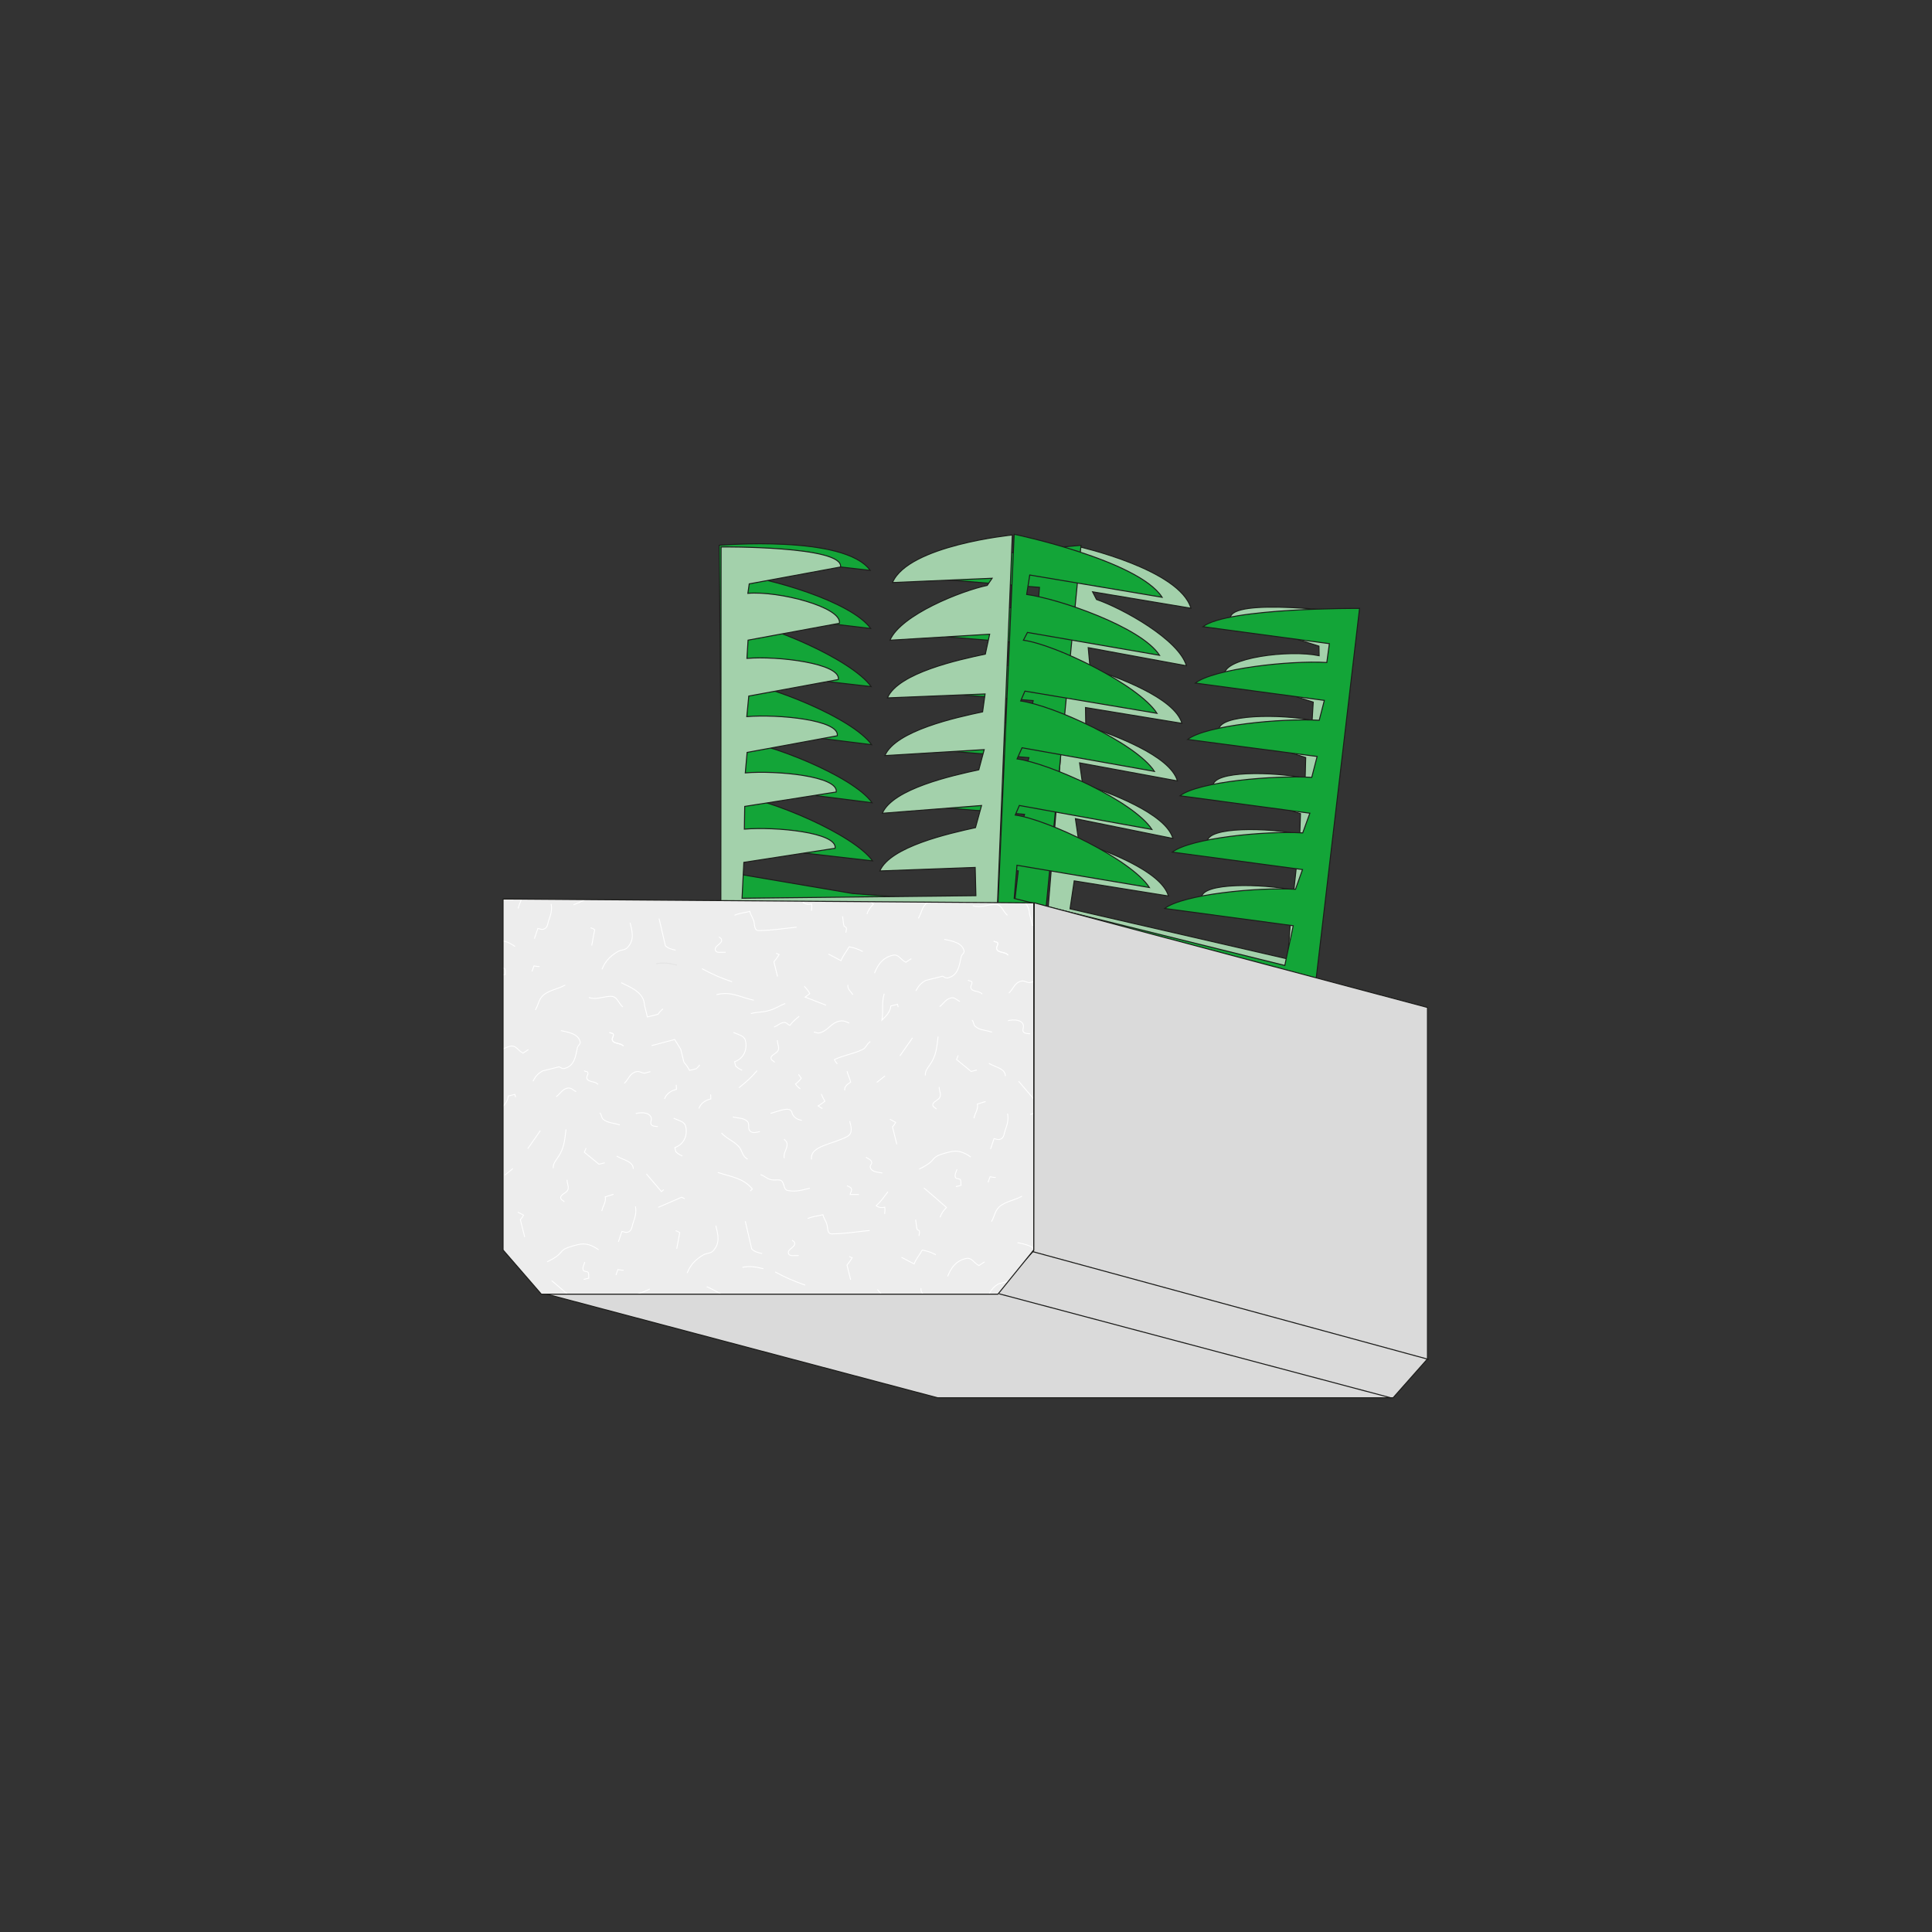<?xml version="1.0" encoding="UTF-8"?><svg id="Ebene_1" xmlns="http://www.w3.org/2000/svg" xmlns:xlink="http://www.w3.org/1999/xlink" viewBox="0 0 595.28 595.28"><rect x="0" y="0" width="595.28" height="595.28" fill="#333333" stroke="none"/><defs><style>.cls-1{clip-path:url(#clippath-11);}.cls-2{clip-path:url(#clippath-16);}.cls-3{clip-path:url(#clippath-2);}.cls-4{clip-path:url(#clippath-13);}.cls-5{clip-path:url(#clippath-15);}.cls-6{clip-path:url(#clippath-6);}.cls-7{clip-path:url(#clippath-7);}.cls-8{clip-path:url(#clippath-1);}.cls-9{clip-path:url(#clippath-4);}.cls-10{stroke:#e3e3e3;}.cls-10,.cls-11,.cls-12,.cls-13{fill:none;}.cls-10,.cls-11,.cls-13{stroke-miterlimit:3.86;}.cls-10,.cls-13{stroke-width:.27px;}.cls-14{clip-path:url(#clippath-12);}.cls-15{fill:#dadada;}.cls-16{fill:#13a538;}.cls-11{stroke:#1d1d1b;stroke-width:.31px;}.cls-17{clip-path:url(#clippath-9);}.cls-18{clip-path:url(#clippath);}.cls-19{fill:#a3d1ab;}.cls-20{clip-path:url(#clippath-19);}.cls-21{clip-path:url(#clippath-3);}.cls-22{clip-path:url(#clippath-8);}.cls-23{clip-path:url(#clippath-18);}.cls-24{clip-path:url(#clippath-14);}.cls-25{clip-path:url(#clippath-17);}.cls-26{clip-path:url(#clippath-5);}.cls-13{stroke:#fff;}.cls-27{clip-path:url(#clippath-10);}.cls-28{fill:#ededed;}</style><clipPath id="clippath"><polyline class="cls-12" points="155 277 318.51 278.2 318.51 385.14 307.48 398.76 166.8 398.76 155 385.14 155 277"/></clipPath><clipPath id="clippath-1"><polyline class="cls-12" points="155 277 318.51 278.2 318.51 385.14 307.48 398.76 166.8 398.76 155 385.14 155 277"/></clipPath><clipPath id="clippath-2"><polyline class="cls-12" points="155 277 318.51 278.2 318.51 385.14 307.48 398.76 166.8 398.76 155 385.14 155 277"/></clipPath><clipPath id="clippath-3"><polyline class="cls-12" points="155 277 318.51 278.2 318.51 385.14 307.48 398.76 166.8 398.76 155 385.14 155 277"/></clipPath><clipPath id="clippath-4"><polyline class="cls-12" points="155 277 318.51 278.2 318.51 385.14 307.48 398.76 166.8 398.76 155 385.14 155 277"/></clipPath><clipPath id="clippath-5"><polyline class="cls-12" points="155 277 318.51 278.2 318.51 385.14 307.48 398.76 166.8 398.76 155 385.14 155 277"/></clipPath><clipPath id="clippath-6"><polyline class="cls-12" points="155 277 318.51 278.2 318.51 385.14 307.48 398.76 166.8 398.76 155 385.14 155 277"/></clipPath><clipPath id="clippath-7"><polyline class="cls-12" points="155 277 318.51 278.2 318.51 385.14 307.48 398.76 166.8 398.76 155 385.14 155 277"/></clipPath><clipPath id="clippath-8"><polyline class="cls-12" points="155 277 318.51 278.2 318.51 385.14 307.48 398.76 166.8 398.76 155 385.14 155 277"/></clipPath><clipPath id="clippath-9"><polyline class="cls-12" points="155 277 318.51 278.2 318.51 385.14 307.48 398.76 166.8 398.76 155 385.14 155 277"/></clipPath><clipPath id="clippath-10"><polyline class="cls-12" points="155 277 318.51 278.2 318.51 385.14 307.48 398.76 166.8 398.76 155 385.14 155 277"/></clipPath><clipPath id="clippath-11"><polyline class="cls-12" points="155 277 318.51 278.2 318.51 385.14 307.48 398.76 166.8 398.76 155 385.14 155 277"/></clipPath><clipPath id="clippath-12"><polyline class="cls-12" points="155 277 318.51 278.2 318.51 385.14 307.48 398.76 166.8 398.76 155 385.14 155 277"/></clipPath><clipPath id="clippath-13"><polyline class="cls-12" points="155 277 318.51 278.2 318.51 385.14 307.48 398.76 166.8 398.76 155 385.14 155 277"/></clipPath><clipPath id="clippath-14"><polyline class="cls-12" points="155 277 318.51 278.2 318.51 385.14 307.48 398.76 166.8 398.76 155 385.14 155 277"/></clipPath><clipPath id="clippath-15"><polyline class="cls-12" points="155 277 318.51 278.2 318.51 385.14 307.48 398.76 166.8 398.76 155 385.14 155 277"/></clipPath><clipPath id="clippath-16"><polyline class="cls-12" points="155 277 318.51 278.2 318.51 385.14 307.48 398.76 166.8 398.76 155 385.14 155 277"/></clipPath><clipPath id="clippath-17"><polyline class="cls-12" points="155 277 318.51 278.2 318.51 385.14 307.48 398.76 166.8 398.76 155 385.14 155 277"/></clipPath><clipPath id="clippath-18"><polyline class="cls-12" points="155 277 318.51 278.2 318.51 385.14 307.48 398.76 166.8 398.76 155 385.14 155 277"/></clipPath><clipPath id="clippath-19"><polyline class="cls-12" points="155 277 318.51 278.2 318.51 385.14 307.48 398.76 166.8 398.76 155 385.14 155 277"/></clipPath></defs><path class="cls-19" d="M396.77,295.48l-67.07-15.46,1.28-8.61,29.04,4.66c-2.29-7.85-19.82-14.08-27.64-16.83l-1.03-7,30.05,6.1c-2.31-7.92-20.04-14.18-27.86-16.91l-.9-6.38,30.15,5.56c-2.35-8.05-20.43-14.36-28.24-17.05l-.09-5.56,29.72,4.87c-2.35-8.07-20.5-14.38-28.31-17.07l-.57-6.25,30.26,5.58c-2.37-8.15-19.91-17.76-27.7-20.42l-1.22-2.37,30.31,5.06c-3.5-12.02-34.86-19.04-34.86-19.04l-9.54,116.23,78.11,17.53,15.73-113.27s-37.52-4.96-37.28,1.65l27.28,8.58,.06,2.95c-9.27-1.95-29.31,.67-29.13,5.71l27.31,8.59-.34,5.62c-9.29-1.95-28.94-2-28.75,3.03l26.77,8.43-.17,6.35c-9.45-1.97-28.57-2.48-28.39,2.46l26.95,8.48-.21,6.33c-9.41-1.96-28.7-2.53-28.52,2.44l27.44,7.84-.75,6.96c-9.43-1.97-28.65-2.52-28.47,2.44l27.38,7.74-.81,11.05Z"/><path class="cls-11" d="M396.77,295.48l-67.07-15.46,1.28-8.61,29.04,4.66c-2.29-7.85-19.82-14.08-27.64-16.83l-1.03-7,30.05,6.1c-2.31-7.92-20.04-14.18-27.86-16.91l-.9-6.38,30.15,5.56c-2.35-8.05-20.43-14.36-28.24-17.05l-.09-5.56,29.72,4.87c-2.35-8.07-20.5-14.38-28.31-17.07l-.57-6.25,30.26,5.58c-2.37-8.15-19.91-17.76-27.7-20.42l-1.22-2.37,30.31,5.06c-3.5-12.02-34.86-19.04-34.86-19.04l-9.54,116.23,78.11,17.53,15.73-113.27s-37.52-4.96-37.28,1.65l27.28,8.58,.06,2.95c-9.27-1.95-29.31,.67-29.13,5.71l27.31,8.59-.34,5.62c-9.29-1.95-28.94-2-28.75,3.03l26.77,8.43-.17,6.35c-9.45-1.97-28.57-2.48-28.39,2.46l26.95,8.48-.21,6.33c-9.41-1.96-28.7-2.53-28.52,2.44l27.44,7.84-.75,6.96c-9.43-1.97-28.65-2.52-28.47,2.44l27.38,7.74-.81,11.05Z"/><path class="cls-16" d="M222.62,278.77l-1.03-110.76s38.6-3.32,46.54,7.73l-41.1-4.72-.64,6.04c10.03,.83,35.85,8.19,41.88,16.58l-41.01-4.91-1.12,2.47c9.94,.81,36.21,11.89,42.28,20.35l-41-4.71-1.16,3.1c10.1,.85,36.31,11.15,42.31,19.51l-41.13-5.14-1.35,3.5c9.96,.82,36.56,11.09,42.63,19.53l-41.19-5.24-1.12,3.01c10.14,.86,36.47,11.81,42.45,20.14l-41.1-4.72-.1,8.82,35,5.95,49.84,3.76,1.24-10.73-39.84-3.24c5.46-4.63,28.13-8.07,39.94-8.01l1.84-6.17-40.34-3.28c5.43-4.62,27.96-8.07,39.81-8.02l1.88-6.17-40.25-3.27c5.51-4.68,28.55-7.86,40.24-7.79l1.32-6.52-40.12-3.15c5.49-4.67,28.45-8.08,40.18-8.01l1.25-6.2-39.99-3.25c5.47-4.65,28.36-8.51,40.13-8.45l.49-5.83-39.17-3.18c7.39-6.28,51.97-9.76,51.97-9.76l-11.97,124.11-98.53-13.35Z"/><path class="cls-11" d="M222.62,278.77l-1.03-110.76s38.6-3.32,46.54,7.73l-41.1-4.72-.64,6.04c10.03,.83,35.85,8.19,41.88,16.58l-41.01-4.91-1.12,2.47c9.94,.81,36.21,11.89,42.28,20.35l-41-4.71-1.16,3.1c10.1,.85,36.31,11.15,42.31,19.51l-41.13-5.14-1.35,3.5c9.96,.82,36.56,11.09,42.63,19.53l-41.19-5.24-1.12,3.01c10.14,.86,36.47,11.81,42.45,20.14l-41.1-4.72-.1,8.82,35,5.95,49.84,3.76,1.24-10.73-39.84-3.24c5.46-4.63,28.13-8.07,39.94-8.01l1.84-6.17-40.34-3.28c5.43-4.62,27.96-8.07,39.81-8.02l1.88-6.17-40.25-3.27c5.51-4.68,28.55-7.86,40.24-7.79l1.32-6.52-40.12-3.15c5.49-4.67,28.45-8.08,40.18-8.01l1.25-6.2-39.99-3.25c5.47-4.65,28.36-8.51,40.13-8.45l.49-5.83-39.17-3.18c7.39-6.28,51.97-9.76,51.97-9.76l-11.97,124.11-98.53-13.35Z"/><path class="cls-16" d="M307.23,284.53l5.25-119.92s38.24,7.96,45.59,19.42l-40.79-6.86-.95,5.99c9.98,1.36,35.37,10.05,40.95,18.75l-40.7-7.05-1.25,2.4c9.89,1.33,35.54,13.77,41.16,22.53l-40.69-6.85-1.32,3.04c10.04,1.37,35.68,13.04,41.23,21.7l-40.8-7.28-1.53,3.43c9.91,1.34,35.93,12.99,41.55,21.74l-40.85-7.39-1.27,2.95c10.08,1.39,35.8,13.7,41.34,22.33l-40.8-6.86-.86,10.22,83.38,20.65,2.6-12.24-39.61-5.32c5.69-4.34,28.52-6.59,40.3-5.91l2.16-6.07-40.11-5.38c5.67-4.33,28.34-6.59,40.18-5.92l2.2-6.07-40.02-5.37c5.75-4.39,28.93-6.35,40.6-5.67l1.66-6.44-39.9-5.25c5.73-4.37,28.83-6.58,40.54-5.9l1.58-6.13-39.76-5.34c5.71-4.36,28.77-7.02,40.52-6.34l.79-5.8-38.95-5.23c7.7-5.89,48.25-5.63,48.25-5.63l-14.29,121.92-97.36-24.83Z"/><path class="cls-11" d="M307.23,284.53l5.25-119.92s38.24,7.96,45.59,19.42l-40.79-6.86-.95,5.99c9.98,1.36,35.37,10.05,40.95,18.75l-40.7-7.05-1.25,2.4c9.89,1.33,35.54,13.77,41.16,22.53l-40.69-6.85-1.32,3.04c10.04,1.37,35.68,13.04,41.23,21.7l-40.8-7.28-1.53,3.43c9.91,1.34,35.93,12.99,41.55,21.74l-40.85-7.39-1.27,2.95c10.08,1.39,35.8,13.7,41.34,22.33l-40.8-6.86-.86,10.22,83.38,20.65,2.6-12.24-39.61-5.32c5.69-4.34,28.52-6.59,40.3-5.91l2.16-6.07-40.11-5.38c5.67-4.33,28.34-6.59,40.18-5.92l2.2-6.07-40.02-5.37c5.75-4.39,28.93-6.35,40.6-5.67l1.66-6.44-39.9-5.25c5.73-4.37,28.83-6.58,40.54-5.9l1.58-6.13-39.76-5.34c5.71-4.36,28.77-7.02,40.52-6.34l.79-5.8-38.95-5.23c7.7-5.89,48.25-5.63,48.25-5.63l-14.29,121.92-97.36-24.83Z"/><path class="cls-19" d="M228.67,276.76l72.02-.79-.22-8.7-29.39,1.08c3.23-7.51,21.38-11.55,29.48-13.34l1.87-6.82-30.57,2.39c3.26-7.58,21.62-11.63,29.72-13.39l1.67-6.22-30.6,1.84c3.31-7.7,22.03-11.76,30.11-13.48l.76-5.51-30.09,1.21c3.32-7.72,22.1-11.78,30.17-13.49l1.33-6.13-30.72,1.85c3.35-7.8,21.93-15.2,29.98-16.89l1.5-2.2-30.7,1.32c4.94-11.5,36.92-14.65,36.92-14.65l-4.69,116.52-85.12,1.31,.08-114.15s37.84-.35,36.8,6.18l-28.13,5.2-.42,2.92c9.44-.81,29.01,4.24,28.21,9.22l-28.15,5.2-.35,5.62c9.45-.81,28.96,1.54,28.17,6.51l-27.6,5.1-.61,6.33c9.62-.8,28.66,1.02,27.88,5.9l-27.78,5.13-.56,6.31c9.58-.8,28.79,.99,28.01,5.89l-28.19,4.44-.11,7c9.6-.8,28.74,1,27.96,5.9l-28.12,4.34-.55,11.06Z"/><path class="cls-11" d="M228.67,276.76l72.02-.79-.22-8.7-29.39,1.08c3.23-7.51,21.38-11.55,29.48-13.34l1.87-6.82-30.57,2.39c3.26-7.58,21.62-11.63,29.72-13.39l1.67-6.22-30.6,1.84c3.31-7.7,22.03-11.76,30.11-13.48l.76-5.51-30.09,1.21c3.32-7.72,22.1-11.78,30.17-13.49l1.33-6.13-30.72,1.85c3.35-7.8,21.93-15.2,29.98-16.89l1.5-2.2-30.7,1.32c4.94-11.5,36.92-14.65,36.92-14.65l-4.69,116.52-85.12,1.31,.08-114.15s37.84-.35,36.8,6.18l-28.13,5.2-.42,2.92c9.44-.81,29.01,4.24,28.21,9.22l-28.15,5.2-.35,5.62c9.45-.81,28.96,1.54,28.17,6.51l-27.6,5.1-.61,6.33c9.62-.8,28.66,1.02,27.88,5.9l-27.78,5.13-.56,6.31c9.58-.8,28.79,.99,28.01,5.89l-28.19,4.44-.11,7c9.6-.8,28.74,1,27.96,5.9l-28.12,4.34-.55,11.06Z"/><polygon class="cls-15" points="318.67 278.17 439.83 310.42 439.83 418.71 429.24 430.67 288.88 430.67 166.17 398.15 306.98 398.15 318.47 385.4 318.67 278.17"/><polygon class="cls-11" points="318.67 278.17 439.83 310.42 439.83 418.71 429.24 430.67 288.88 430.67 166.17 398.15 306.98 398.15 318.47 385.4 318.67 278.17"/><polyline class="cls-28" points="155 277 318.51 278.2 318.51 385.14 307.47 398.76 166.8 398.76 155 385.14 155 277"/><g class="cls-18"><path class="cls-13" d="M143.08,295.29c6.5-3.15,2.12-3.43,9.24-5.2,2.59-.65,4.45,.2,6.36,1.54"/><path class="cls-13" d="M151.68,327.76c1.02-2.53,2.42-4.64,5.46-5.39,1.88-.47,2.39,1.34,4.03,2.12,.65-.44,.99-.7,1.65-1.09"/></g><path class="cls-13" d="M164.21,333.16c.69-1.36,1.47-2.36,2.98-3.19l5.11-1.27c.62,.3,.93,.68,1.64,.5,3.1-.78,3.4-3.75,3.97-6.39,.17-.72,1.03-1.11,.86-1.8-.58-2.36-3.19-2.9-5.95-3.46"/><path class="cls-13" d="M164.96,311.19c1.1-1.92,1-3.71,3.07-5.03,2.14-1.33,3.91-1.43,6.14-2.67"/><path class="cls-13" d="M163.92,299.3c.19-.62,.42-1.07,.61-1.69,.57,.08,1.09,.24,1.7,.2"/><path class="cls-13" d="M164.66,289.22l1.06-3.16c.57,.08,1.07,.41,1.71,.25,1.36-.34,1.28-1.74,1.69-2.87,.65-1.81,1.02-3.09,.69-4.94"/><g class="cls-8"><path class="cls-13" d="M159.64,279.91c.35-1.62,1.33-2.66,1.06-4.3,.96-.3,1.53-.49,2.49-.79"/><polyline class="cls-13" points="176.72 278.8 183.79 275.73 184.73 276.18"/></g><path class="cls-13" d="M181.41,307.33c2.26,.8,4.13-.23,6.65-.35,2.18-.09,2.36,2.02,3.85,3.3"/><path class="cls-13" d="M185.48,298.66c1.03-2.47,2.32-3.93,4.89-5.48,.96-.58,2.18-.37,2.93-1.19,2.23-2.37,1.55-4.82,.84-7.65"/><path class="cls-13" d="M182.32,291.34l.91-4.89c-.42-.29-.73-.44-1.25-.6"/><path class="cls-13" d="M203.07,283.02l1.95,8.38c.82,.82,1.85,1.07,3.16,1.37"/><path class="cls-10" d="M202.19,296.95c2.49-.51,4.03-.1,6.35,.4"/><path class="cls-13" d="M191.41,302.79c3.67,1.75,6.98,3.2,7.17,6.96l.89,3.58,3.3-.82c.43-.73,.88-1.13,1.5-1.68"/><path class="cls-13" d="M187.79,318.08c.29,.32,1.08,.18,1.18,.61,.16,.64-.48,1.09-.32,1.73,.34,1.34,2.68,.81,3.44,1.93"/><path class="cls-13" d="M200.79,322.16l7.09-1.88,1.85,3,1,4.01c.77,.89,1.2,1.52,1.73,2.52l2.07-.52c.45-.4,.72-.69,1.08-1.18"/><path class="cls-13" d="M192.36,333.79c1.44-1.38,1.63-3.08,3.71-3.59,.97-.24,1.54,.41,2.52,.45l1.81-.45"/><g class="cls-3"><path class="cls-13" d="M154.61,334c-.87,3.11-.16,4.87-.68,8.01,1.43-1.44,2.47-2.49,2.7-4.31l2.01-.5,.21,.86"/><path class="cls-13" d="M171.39,337.89c1.34-.96,1.72-2.19,3.4-2.61,1.17-.29,1.82,.68,2.74,1.08"/><path class="cls-13" d="M154.5,295.36c-.27,.86-.73,1.49-.5,2.4,.16,.64,1.44,.27,1.6,.91,.14,.59,.03,.96,.12,1.56l-1.56,.39"/><path class="cls-13" d="M187.79,318.07c.29,.32,1.08,.18,1.18,.61,.16,.64-.48,1.09-.32,1.73,.34,1.34,2.68,.81,3.44,1.93"/></g><path class="cls-13" d="M179.96,329.88c.29,.32,1.08,.18,1.18,.61,.16,.64-.48,1.09-.32,1.73,.33,1.34,2.67,.81,3.44,1.93"/><path class="cls-13" d="M239.58,300.88l-1.13-4.52c.64-.8,1.11-1.44,1.61-2.25l-.94-.4"/><path class="cls-13" d="M245.45,285.68c-4.51,.43-7.17,.98-11.63,1.05-1.53,.03-1.21-1.78-1.59-3.02-.35-1.13-.92-1.74-1.21-2.88-1.84,.46-2.9,.43-4.68,1.17"/><g class="cls-21"><path class="cls-13" d="M262.14,272.57c2.67,2.28,4.34,3.66,6.95,6.02-.99,1.06-1.52,1.76-1.97,3.03"/></g><path class="cls-13" d="M259.59,282.35c.21,1.1,.17,1.81,.44,2.9,.08,.32,.64,.3,.72,.63,.13,.54-.05,.93-.12,1.48"/><path class="cls-13" d="M255.25,293.96l3.87,2.04c.69-1.73,1.59-2.59,2.5-4.27,1.76,.31,2.7,.71,4.21,1.44"/><path class="cls-13" d="M269.45,299.83c1.04-2.57,2.46-4.72,5.55-5.49,1.91-.48,2.44,1.36,4.11,2.16,.66-.45,1.01-.71,1.68-1.12"/><path class="cls-13" d="M282.2,305.32c.7-1.39,1.5-2.4,3.04-3.24l5.2-1.3c.64,.31,.94,.69,1.67,.51,3.16-.79,3.46-3.81,4.05-6.5,.17-.74,1.05-1.13,.87-1.84-.6-2.4-3.26-2.95-6.06-3.52"/><g class="cls-9"><path class="cls-13" d="M282.97,282.96c1.12-1.96,1.02-3.78,3.13-5.12,2.18-1.35,3.97-1.45,6.25-2.71"/></g><path class="cls-13" d="M261.26,303.45c-.25,1.27,.83,1.93,1.52,3.03"/><path class="cls-13" d="M241.93,309.2c-2.11,.82-3.08,1.69-5.25,2.23-2.04,.51-3.27,.35-5.31,.86"/><path class="cls-13" d="M232.25,308.18c-4.36-.94-6.93-2.84-11.48-1.71"/><path class="cls-13" d="M225.57,302.52c-3.76-1.32-5.87-2.24-9.27-4.05"/><path class="cls-13" d="M223.58,293.41c-1.35-.07-2.92,.38-3.19-.71-.32-1.31,2.26-1.89,1.93-3.2-.09-.38-.56-.56-.77-.85"/><path class="cls-13" d="M254.51,309.72l-6.43-2.5c.48-.35,.88-.68,1.42-1.05-.45-.99-1-1.49-1.69-2.3"/><path class="cls-13" d="M299.71,279.02c2.3,.82,4.21-.24,6.77-.36,2.22-.09,2.41,2.06,3.92,3.36"/><g class="cls-26"><path class="cls-13" d="M309.9,274.4c3.73,1.79,7.11,3.26,7.29,7.09l.91,3.65,3.36-.84c.44-.75,.9-1.15,1.53-1.71"/></g><path class="cls-13" d="M306.21,289.96c.29,.33,1.1,.19,1.21,.62,.16,.65-.49,1.11-.33,1.76,.34,1.36,2.72,.82,3.5,1.96"/><g class="cls-6"><path class="cls-13" d="M319.45,294.12l7.22-1.92,1.88,3.06,1.02,4.08c.79,.91,1.22,1.55,1.76,2.57l2.11-.52c.46-.4,.73-.7,1.1-1.2"/><path class="cls-13" d="M310.87,305.97c1.47-1.41,1.67-3.13,3.77-3.66,.99-.25,1.57,.42,2.56,.46l1.84-.46"/></g><path class="cls-13" d="M272.43,306.18c-.89,3.17-.16,4.96-.69,8.16,1.45-1.46,2.52-2.54,2.75-4.39l2.04-.51,.22,.87"/><path class="cls-13" d="M289.52,310.14c1.36-.98,1.75-2.23,3.46-2.66,1.19-.3,1.85,.69,2.79,1.1"/><path class="cls-13" d="M261.68,315.26c-.97-.51-1.91-.91-3.16-.6-2.7,.67-3.33,2.92-6.03,3.59-.66,.17-1.1-.19-1.75-.26"/><path class="cls-13" d="M246.23,313.14c-1.22,1-1.97,1.65-2.87,2.8-.78-.32-1.12-1.11-2.04-.88-1.19,.29-1.66,.93-2.8,1.39"/><g class="cls-7"><path class="cls-13" d="M251.05,273.76c-1.32,1.72-1.96,2.8-3.61,4.31,.69,.52,1.58,.71,2.63,.44,.12,.78,.05,1.32-.04,2.09"/></g><path class="cls-13" d="M306.21,289.96c.29,.33,1.1,.19,1.21,.62,.16,.65-.49,1.11-.33,1.76,.34,1.36,2.72,.82,3.5,1.96"/><path class="cls-13" d="M298.25,301.98c.29,.33,1.1,.19,1.21,.62,.17,.65-.49,1.11-.33,1.76,.34,1.36,2.72,.82,3.5,1.96"/><path class="cls-13" d="M228.66,329.76c-.86-.36-1.38-.75-2-1.3l-.32-1.31c3.01-1.1,3.97-4,3.33-6.56-.38-1.52-2.11-1.73-3.7-2.49"/><path class="cls-13" d="M238.7,327.31c-.39-.43-.98-.57-1.12-1.11-.22-.87,.99-1.35,1.74-2,1.19-1.11,.21-2.25,.2-3.7"/><path class="cls-13" d="M161.67,381.15l-1.35-5.39c.46-.4,.71-.81,.99-1.35l-1.77-.95"/><g class="cls-22"><path class="cls-13" d="M168.56,388.8c6.61-3.21,2.16-3.49,9.4-5.29,2.64-.66,4.53,.2,6.48,1.57"/><path class="cls-13" d="M170.01,394.61c2.67,2.28,4.34,3.66,6.96,6.02-1,1.06-1.52,1.76-1.97,3.03"/><path class="cls-13" d="M190.84,404.99c1.12-1.96,1.01-3.78,3.13-5.12,2.18-1.35,3.97-1.45,6.25-2.72"/></g><path class="cls-13" d="M189.78,392.88c.19-.63,.43-1.09,.62-1.72,.58,.09,1.11,.25,1.73,.21"/><path class="cls-13" d="M190.53,382.63l1.09-3.22c.58,.08,1.09,.42,1.74,.26,1.39-.34,1.31-1.77,1.72-2.92,.66-1.84,1.04-3.15,.71-5.03"/><path class="cls-13" d="M185.42,373.14c.36-1.65,1.35-2.71,1.08-4.37,.97-.3,1.56-.51,2.53-.8"/><path class="cls-13" d="M173.89,370.31c-.39-.43-.98-.57-1.12-1.11-.22-.87,.99-1.35,1.74-2,1.19-1.1,.21-2.25,.2-3.69"/><g class="cls-17"><path class="cls-13" d="M157.2,390.01c-1.68-.27-3.38-.37-3.73-1.79-.15-.6,.6-.96,.45-1.56-.21-.82-1.09-1-1.78-1.52"/></g><line class="cls-13" x1="155.51" y1="362.09" x2="158.02" y2="360.07"/><path class="cls-13" d="M170.47,359.94c-.12-1.3,.64-2.18,1.41-3.3,2.05-3,2.05-5.25,2.53-8.67"/><polyline class="cls-13" points="180.58 353.75 180.06 355.04 184.55 358.72 186.33 358.28"/><path class="cls-13" d="M190.02,356.22c2.21,1.3,5,1.53,5.11,3.93"/><polyline class="cls-13" points="199.18 361.73 203.82 367.16 204.51 366.53"/><polyline class="cls-13" points="202.81 372.01 210.01 368.88 210.96 369.34"/><line class="cls-13" x1="162.62" y1="353.92" x2="166.48" y2="348.38"/><g class="cls-27"><path class="cls-13" d="M211.73,392.23c1.05-2.52,2.36-4,4.98-5.58,.97-.59,2.21-.38,2.98-1.21,2.27-2.42,1.58-4.9,.86-7.79"/></g><path class="cls-13" d="M208.51,384.77l.93-4.97c-.42-.3-.74-.45-1.27-.61"/><path class="cls-13" d="M210.25,356.19c-.86-.36-1.38-.75-2-1.29l-.32-1.31c3.01-1.1,3.97-3.99,3.33-6.56-.38-1.52-2.11-1.73-3.7-2.49"/><path class="cls-13" d="M202.72,347.12c-.86-.08-1.98-.08-2.17-.85-.16-.65,.27-1.17,.11-1.82-.41-1.63-2.77-1.85-4.75-1.36"/><path class="cls-13" d="M190.98,346.61c-1.98-.66-3.63-.54-5.12-1.73-.63-.54-.42-1.4-1.06-1.99"/><path class="cls-13" d="M204.74,338.59c.6-1.54,1.83-2.48,3.68-2.94,0-.52,0-.87-.06-1.37"/><path class="cls-13" d="M222.29,349.1c1.62,1.74,3.36,2.23,5.11,3.93,1.46,1.37,1.08,3.2,2.98,4.11"/><path class="cls-13" d="M221.17,361.26c4.49,1.43,7.85,1.74,10.65,5.1l-.68,.63"/><g class="cls-1"><path class="cls-13" d="M229.64,376.31l1.98,8.53c.84,.83,1.88,1.09,3.22,1.4"/></g><path class="cls-13" d="M228.74,390.49c2.53-.52,4.1-.1,6.47,.41"/><g class="cls-14"><path class="cls-13" d="M217.76,396.43c3.73,1.79,7.11,3.26,7.3,7.09l.91,3.65,3.36-.84c.44-.75,.91-1.15,1.53-1.71"/></g><path class="cls-13" d="M180.19,388.87c-.27,.88-.74,1.52-.51,2.44,.16,.66,1.47,.27,1.63,.92,.15,.6,.03,.98,.12,1.59l-1.58,.39"/><g class="cls-4"><path class="cls-13" d="M158.92,395.79c-1.32,1.72-1.96,2.8-3.61,4.31,.69,.52,1.58,.71,2.63,.44,.12,.78,.05,1.32-.04,2.09"/></g><path class="cls-13" d="M215.34,341.53c.6-1.54,1.83-2.48,3.67-2.94,.01-.52,0-.87-.06-1.37"/><path class="cls-13" d="M262.1,394.32l-1.13-4.52c.64-.8,1.11-1.44,1.61-2.25l-.94-.4"/><path class="cls-13" d="M267.97,379.13c-4.51,.43-7.17,.98-11.63,1.05-1.53,.03-1.21-1.78-1.59-3.02-.35-1.13-.92-1.74-1.21-2.88-1.84,.46-2.9,.43-4.68,1.17"/><path class="cls-13" d="M264.65,368.04h-2.73c.13-.62,.57-1.08,.43-1.68-.15-.6-.88-.71-1.38-1.04"/><path class="cls-13" d="M250.06,357.25c-.64-4.24,6.54-4.64,10.97-7.07,1.85-.98,1.21-3.02,.77-4.76"/><path class="cls-13" d="M276.32,352.56l-1.34-5.39c.46-.4,.71-.81,.99-1.35l-1.78-.95"/><path class="cls-13" d="M283.22,360.21c6.61-3.21,2.16-3.49,9.41-5.29,2.63-.66,4.53,.2,6.48,1.57"/><path class="cls-13" d="M284.66,366.02c2.67,2.28,4.34,3.66,6.96,6.02-1,1.06-1.52,1.76-1.97,3.03"/><path class="cls-13" d="M282.11,375.8c.21,1.1,.17,1.81,.44,2.9,.08,.32,.64,.3,.71,.63,.14,.54-.05,.93-.12,1.48"/><g class="cls-24"><path class="cls-13" d="M277.78,387.4l3.87,2.04c.69-1.73,1.59-2.59,2.5-4.27,1.76,.31,2.7,.71,4.21,1.44"/></g><path class="cls-13" d="M291.98,393.27c1.04-2.57,2.46-4.72,5.56-5.49,1.91-.48,2.44,1.36,4.11,2.16,.65-.45,1.01-.71,1.68-1.12"/><g class="cls-5"><path class="cls-13" d="M304.73,398.77c.7-1.39,1.5-2.4,3.04-3.24l5.2-1.3c.64,.31,.94,.69,1.67,.51,3.16-.79,3.46-3.81,4.05-6.5,.17-.74,1.05-1.13,.87-1.84-.6-2.4-3.25-2.95-6.06-3.52"/></g><path class="cls-13" d="M305.5,376.4c1.12-1.96,1.02-3.78,3.13-5.12,2.18-1.36,3.97-1.45,6.25-2.72"/><path class="cls-13" d="M304.44,364.29c.19-.63,.43-1.09,.62-1.72,.58,.09,1.11,.25,1.73,.21"/><path class="cls-13" d="M305.2,354.04l1.08-3.22c.58,.09,1.09,.42,1.75,.26,1.38-.34,1.31-1.77,1.72-2.92,.66-1.84,1.03-3.15,.7-5.03"/><path class="cls-13" d="M300.08,344.55c.36-1.65,1.35-2.71,1.08-4.37,.97-.3,1.56-.51,2.53-.8"/><path class="cls-13" d="M288.55,341.72c-.39-.43-.98-.57-1.12-1.11-.22-.87,.99-1.35,1.74-2,1.19-1.1,.21-2.25,.2-3.69"/><path class="cls-13" d="M271.86,361.42c-1.68-.27-3.38-.37-3.73-1.79-.15-.6,.6-.96,.45-1.56-.21-.82-1.09-1-1.78-1.52"/><path class="cls-13" d="M253.39,341.58l-1.32-.83c.87-.45,1.31-.91,2.09-1.45-.48-.8-.75-1.32-1.11-2.21"/><path class="cls-13" d="M260.29,335.96c-.21-1.1,.73-1.86,1.82-2.54-.34-1.36-.78-2-1.12-3.36"/><line class="cls-13" x1="270.17" y1="333.5" x2="272.68" y2="331.49"/><path class="cls-13" d="M285.12,331.35c-.12-1.3,.65-2.19,1.41-3.3,2.05-3,2.05-5.25,2.53-8.67"/><polyline class="cls-13" points="295.24 325.17 294.73 326.45 299.21 330.13 300.99 329.69"/><path class="cls-13" d="M304.68,327.63c2.21,1.3,5,1.53,5.11,3.93"/><g class="cls-2"><polyline class="cls-13" points="313.84 333.14 318.48 338.57 319.16 337.94"/><polyline class="cls-13" points="317.47 343.42 324.67 340.29 325.62 340.75"/><path class="cls-13" d="M283.79,396.9c-.25,1.27,.83,1.93,1.53,3.03"/><path class="cls-13" d="M254.78,401.62c-4.36-.93-6.93-2.84-11.48-1.71"/></g><path class="cls-13" d="M248.1,395.96c-3.76-1.32-5.87-2.24-9.27-4.05"/><g class="cls-25"><path class="cls-13" d="M246.11,386.85c-1.35-.07-2.91,.38-3.19-.71-.32-1.31,2.26-1.89,1.93-3.2-.09-.38-.56-.56-.77-.85"/></g><path class="cls-13" d="M249.52,366.1c-2.57,.64-4.12,1.14-6.67,.74-1.37-.18-1.12-1.69-1.8-2.73-.66-.94-1.98-.38-3.23-.58-1.53-.26-2.11-1.15-3.48-1.62"/><path class="cls-13" d="M241.66,356.84c-.43-1.74,1.21-3.02,.78-4.76-.13-.49-.6-.72-.84-1.12"/><path class="cls-13" d="M247.06,345.2c-1.61-.29-2.71-1.06-3.05-2.42-.52-2.07-4.08-.37-6.58,.26"/><path class="cls-13" d="M234.11,348.66c-1.05,.26-2.04,.51-2.8,0-1.17-.75-.13-2.22-1.06-3.15-1.12-1.11-2.75-.93-4.47-1.37"/><path class="cls-13" d="M227.67,335.15c2.33-1.85,3.71-3.06,5.61-5.28"/><path class="cls-13" d="M246.59,335.48c-.67-.47-1.05-.84-1.49-1.48,.77-.54,1.21-1.05,1.79-1.78l-.85-1.17"/><path class="cls-13" d="M257.98,327.82c-.4-.48-.61-.77-.9-1.34,3.2-1.49,5.41-1.58,8.61-3.07,1.26-.55,1.31-1.77,2.46-2.46"/><line class="cls-13" x1="277.28" y1="325.33" x2="281.15" y2="319.79"/><g class="cls-23"><path class="cls-13" d="M277.04,403.16l-6.43-2.5c.47-.35,.88-.69,1.42-1.05-.46-.99-1-1.48-1.7-2.3"/></g><path class="cls-13" d="M317.38,318.53c-.86-.08-1.98-.08-2.17-.85-.16-.65,.27-1.17,.1-1.82-.41-1.63-2.77-1.85-4.75-1.36"/><path class="cls-13" d="M305.64,318.02c-1.98-.66-3.63-.54-5.12-1.73-.62-.54-.42-1.4-1.05-1.99"/><g class="cls-20"><path class="cls-13" d="M319.41,310c.6-1.54,1.83-2.48,3.67-2.94,.01-.52,0-.87-.06-1.37"/><path class="cls-13" d="M294.96,399.62c-.89,3.17-.16,4.96-.7,8.16,1.45-1.46,2.52-2.54,2.75-4.39l2.04-.51,.22,.87"/></g><path class="cls-13" d="M294.86,360.28c-.27,.88-.74,1.52-.51,2.44,.16,.65,1.47,.27,1.63,.92,.15,.6,.04,.97,.12,1.59l-1.58,.39"/><path class="cls-13" d="M273.58,367.2c-1.32,1.72-1.96,2.8-3.61,4.31,.69,.52,1.58,.71,2.63,.44,.12,.78,.05,1.32-.04,2.09"/><polygon class="cls-11" points="155 277 318.51 278.2 318.51 385.14 307.47 398.76 166.8 398.76 155 385.14 155 277"/><line class="cls-11" x1="307.81" y1="398.63" x2="428.48" y2="430.67"/><line class="cls-11" x1="318.02" y1="385.6" x2="440.27" y2="418.88"/></svg>